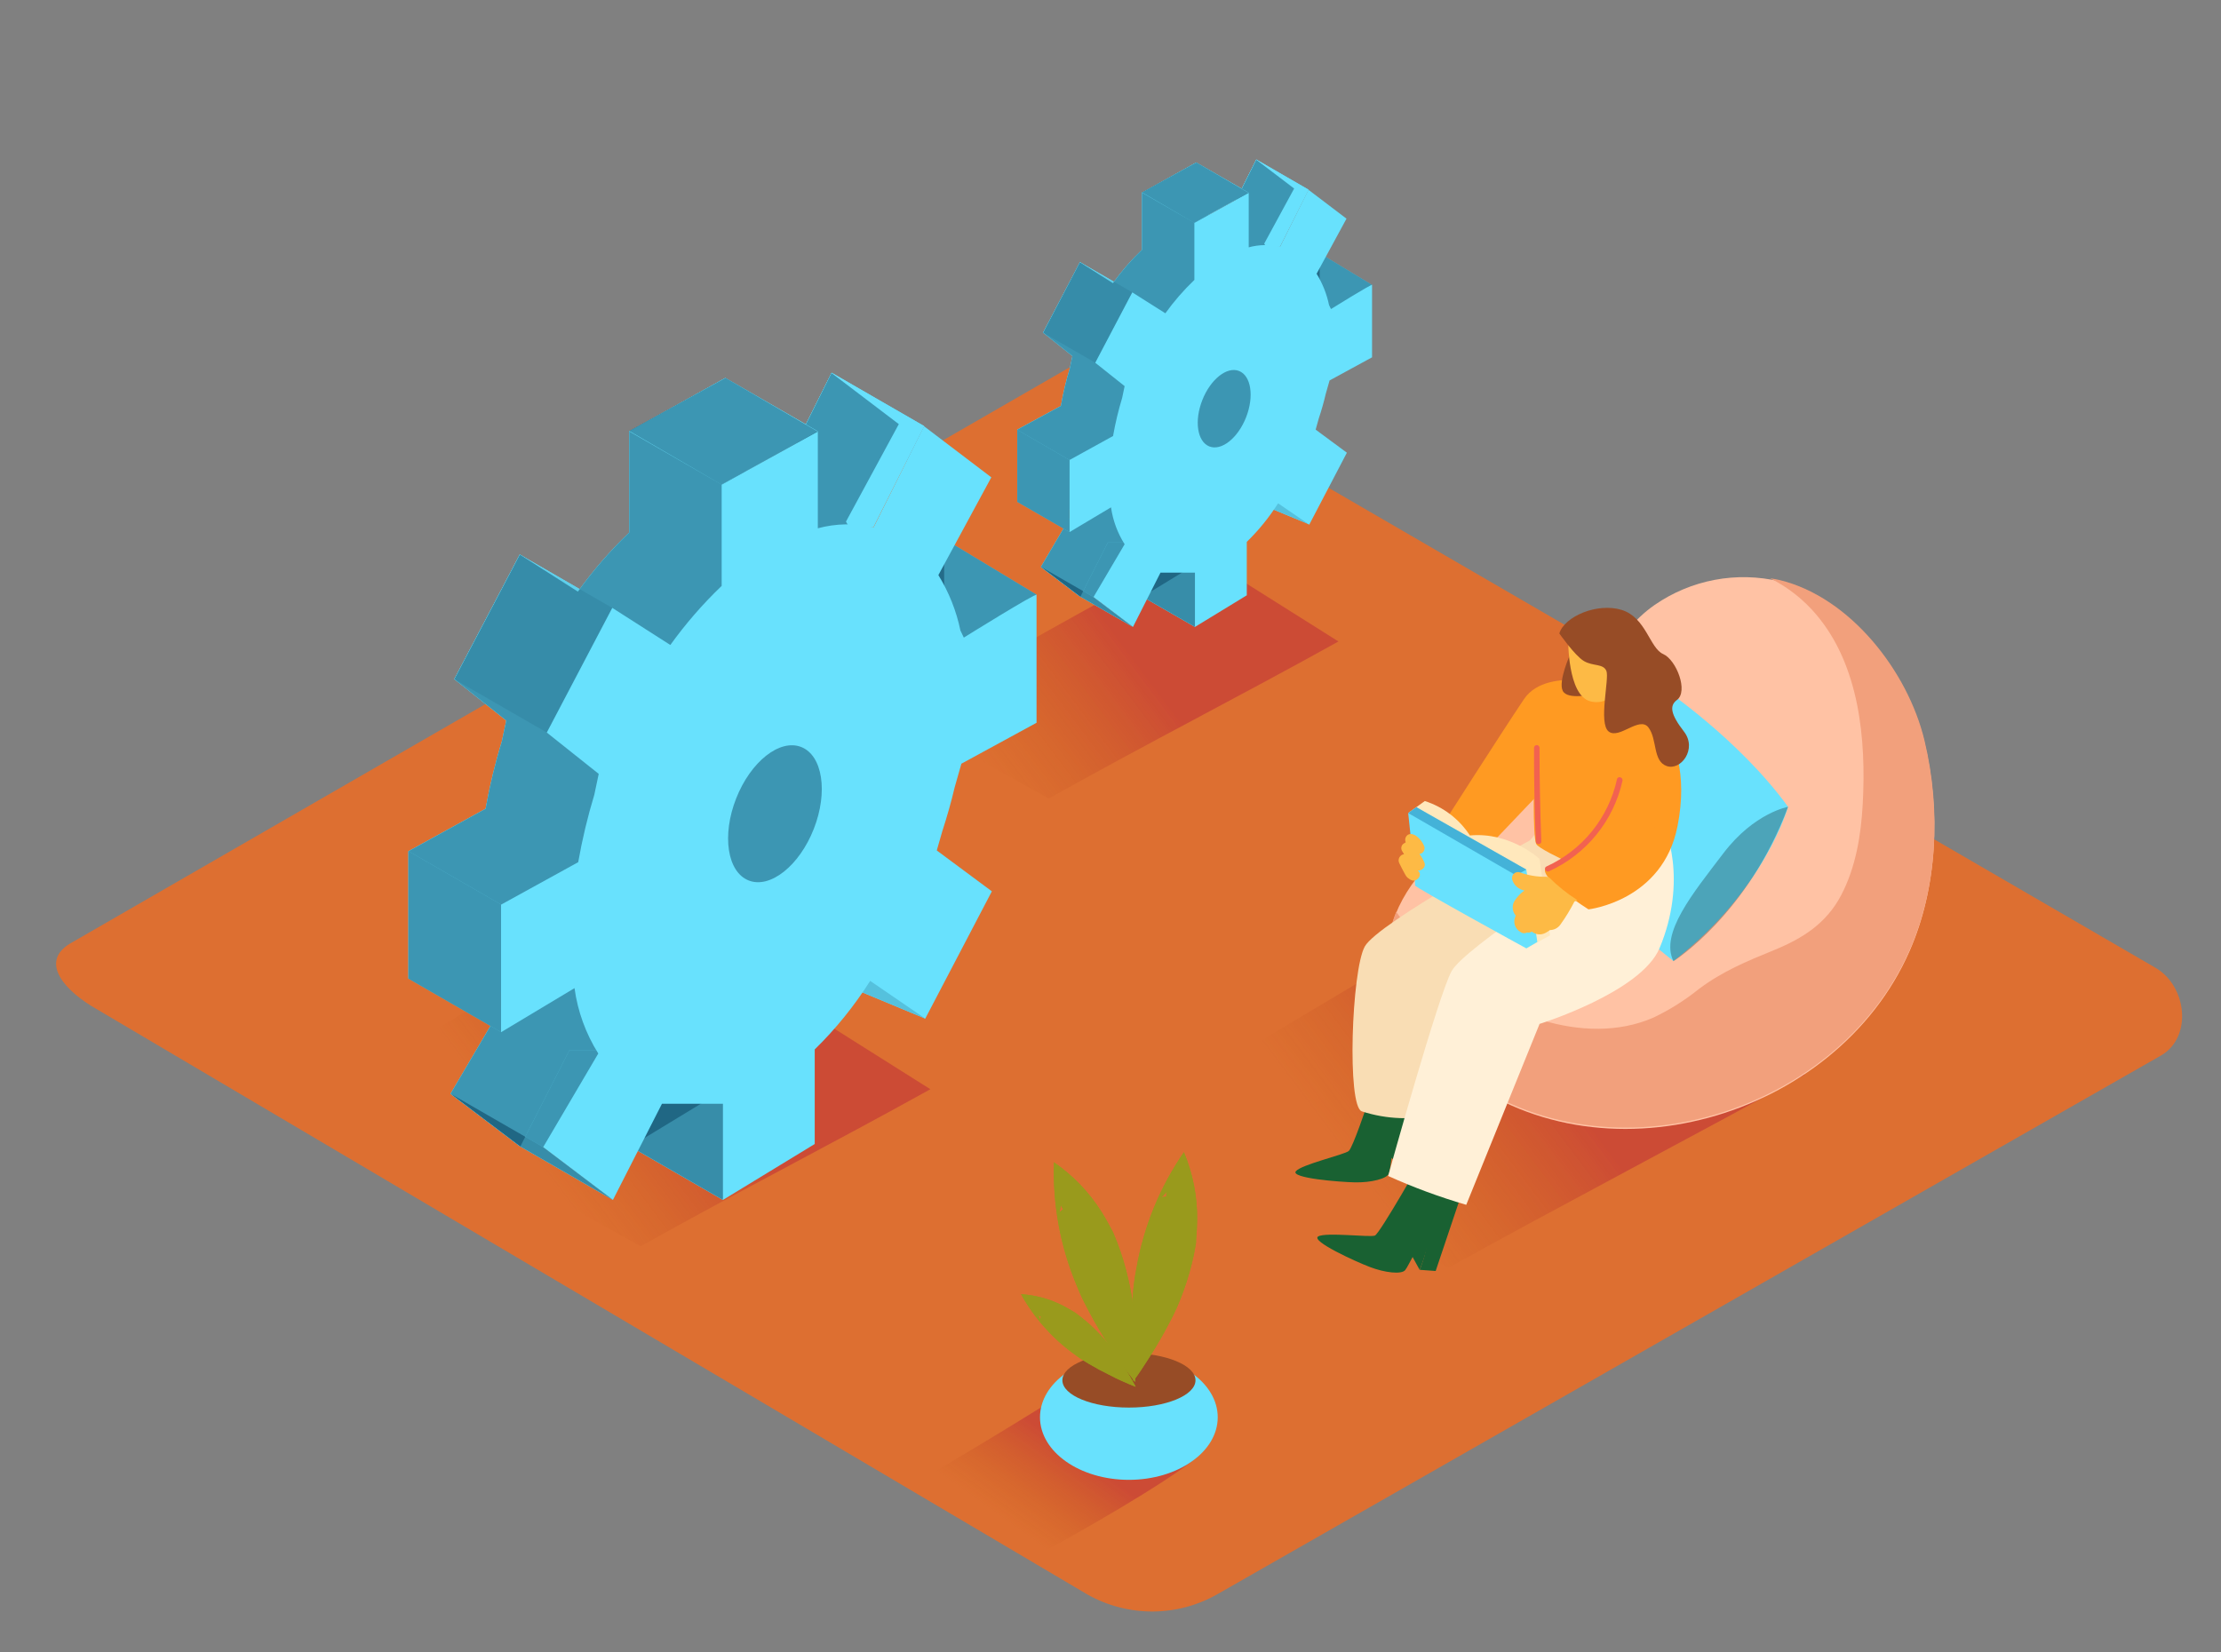 <svg width="86" height="64" viewBox="0 0 86 64" fill="none" xmlns="http://www.w3.org/2000/svg">
<rect x="0" y="0" width="86" height="64" fill="#808080" stroke="none"/>
<path d="M42.113 61.76L3.773 39.102C2.552 38.417 1.505 37.291 2.695 36.555L41.174 14.368C41.752 14.01 42.629 13.775 43.216 14.116L83.463 37.483C84.683 38.191 84.903 40.171 83.677 40.881L47.173 61.726C46.406 62.172 45.535 62.409 44.648 62.415C43.76 62.421 42.886 62.195 42.113 61.76Z" fill="#DD6F31"/>
<path opacity="0.32" d="M46.285 21.355C42.4 23.345 38.617 25.523 34.848 27.729L40.608 30.929C44.49 28.753 47.936 27.008 51.827 24.845L46.285 21.355Z" fill="url(#paint0_linear_1566_4902)"/>
<path opacity="0.32" d="M36.025 42.187L24.827 35.127L13.414 41.935L24.806 48.271C28.689 46.095 32.132 44.35 36.025 42.187Z" fill="url(#paint1_linear_1566_4902)"/>
<path d="M20.008 43.605C20.055 43.699 20.291 44.595 20.481 44.407C20.671 44.22 21.661 44.646 21.661 44.646L24.434 41.124L24.067 39.974H21.574" fill="#68E1FD"/>
<path d="M33.386 28.429L33.647 27.514L36.559 25.926V20.968C36.559 20.87 33.743 22.624 33.743 22.624L33.611 22.347C33.453 21.588 33.164 20.862 32.757 20.203L34.803 16.427L32.198 14.447L30.255 18.347L30.238 18.357C29.529 18.194 28.792 18.207 28.09 18.396V14.639L24.365 16.706V20.625C23.633 21.325 22.967 22.092 22.376 22.914L20.13 21.48L17.593 26.306L19.603 27.906L19.432 28.717C19.17 29.572 18.96 30.443 18.803 31.324L15.816 32.968V37.909L18.66 36.203C18.784 37.102 19.097 37.966 19.58 38.735L17.446 42.362L20.147 44.405L22.046 40.681H24.414V44.405L27.976 42.24V38.581C28.788 37.782 29.504 36.89 30.11 35.925L32.243 37.387L34.822 32.456L32.689 30.874L32.902 30.133C33.096 29.562 33.254 28.992 33.386 28.429Z" fill="#68E1FD"/>
<path d="M40.139 23.032L36.843 21.041L36.023 22.257L37.297 24.924" fill="#68E1FD"/>
<path d="M35.831 39.452L33.395 38.438V36.962" fill="#68E1FD"/>
<path d="M27.99 46.472L24.41 44.407L25.319 41.7L28.54 42.648L27.99 46.472Z" fill="#68E1FD"/>
<path d="M32.202 14.436L35.782 16.501L33.817 20.414L31.669 20.452L31.172 16.501L32.202 14.436Z" fill="#68E1FD"/>
<path d="M31.51 32.108C32.071 30.68 31.853 29.258 31.023 28.932C30.193 28.606 29.065 29.499 28.504 30.927C27.943 32.354 28.161 33.776 28.991 34.102C29.822 34.428 30.949 33.535 31.51 32.108Z" fill="#68E1FD"/>
<path d="M24.363 16.706L27.943 18.771L31.668 16.704L28.088 14.639L24.363 16.706Z" fill="#68E1FD"/>
<path d="M23.706 23.544L20.126 21.478L17.59 26.306L21.17 28.371L23.706 23.544Z" fill="#68E1FD"/>
<path d="M17.449 42.364L21.029 44.427L23.732 46.472L20.15 44.407L17.449 42.364Z" fill="#68E1FD"/>
<path opacity="0.44" d="M20.008 43.605C20.055 43.699 20.291 44.595 20.481 44.407C20.671 44.22 21.661 44.646 21.661 44.646L24.434 41.124L24.067 39.974H21.574" fill="#053855"/>
<path d="M33.386 28.429L33.647 27.514L36.559 25.926V20.968C36.559 20.87 33.743 22.624 33.743 22.624L33.611 22.347C33.453 21.588 33.164 20.862 32.757 20.203L34.803 16.427L32.198 14.447L30.255 18.347L30.238 18.357C29.529 18.194 28.792 18.207 28.09 18.396V14.639L24.365 16.706V20.625C23.633 21.325 22.967 22.092 22.376 22.914L20.13 21.48L17.593 26.306L19.603 27.906L19.432 28.717C19.17 29.572 18.96 30.443 18.803 31.324L15.816 32.968V37.909L18.66 36.203C18.784 37.102 19.097 37.966 19.58 38.735L17.446 42.362L20.147 44.405L22.046 40.681H24.414V44.405L27.976 42.24V38.581C28.788 37.782 29.504 36.89 30.11 35.925L32.243 37.387L34.822 32.456L32.689 30.874L32.902 30.133C33.096 29.562 33.254 28.992 33.386 28.429Z" fill="#68E1FD"/>
<path opacity="0.44" d="M40.139 23.032L36.843 21.041L36.023 22.257L37.297 24.924" fill="#053855"/>
<path d="M35.831 39.452L33.395 38.438V36.962" fill="#68E1FD"/>
<path d="M27.99 46.472L24.41 44.407L25.319 41.7L28.54 42.648L27.99 46.472Z" fill="#68E1FD"/>
<path d="M32.202 14.436L35.782 16.501L33.817 20.414L31.669 20.452L31.172 16.501L32.202 14.436Z" fill="#68E1FD"/>
<path d="M31.51 32.108C32.071 30.68 31.853 29.258 31.023 28.932C30.193 28.606 29.065 29.499 28.504 30.927C27.943 32.354 28.161 33.776 28.991 34.102C29.822 34.428 30.949 33.535 31.51 32.108Z" fill="#68E1FD"/>
<path d="M23.706 23.544L20.126 21.478L17.59 26.306L21.17 28.371L23.706 23.544Z" fill="#68E1FD"/>
<path d="M17.449 42.364L21.029 44.427L23.732 46.472L20.15 44.407L17.449 42.364Z" fill="#68E1FD"/>
<path opacity="0.44" d="M33.386 28.429L33.647 27.514L36.559 25.926V20.968C36.559 20.87 33.743 22.624 33.743 22.624L33.611 22.347C33.453 21.588 33.164 20.862 32.757 20.203L34.803 16.427L32.198 14.447L30.255 18.347L30.238 18.357C29.529 18.194 28.792 18.207 28.09 18.396V14.639L24.365 16.706V20.625C23.633 21.325 22.967 22.092 22.376 22.914L20.13 21.48L17.593 26.306L19.603 27.906L19.432 28.717C19.17 29.572 18.96 30.443 18.803 31.324L15.816 32.968V37.909L18.66 36.203C18.784 37.102 19.097 37.966 19.58 38.735L17.446 42.362L20.147 44.405L22.046 40.681H24.414V44.405L27.976 42.24V38.581C28.788 37.782 29.504 36.89 30.11 35.925L32.243 37.387L34.822 32.456L32.689 30.874L32.902 30.133C33.096 29.562 33.254 28.992 33.386 28.429Z" fill="#053855"/>
<path opacity="0.1" d="M35.831 39.452L33.395 38.438V36.962" fill="#053855"/>
<path opacity="0.1" d="M27.99 46.472L24.41 44.407L25.319 41.7L28.54 42.648L27.99 46.472Z" fill="#053855"/>
<path opacity="0.1" d="M31.51 32.108C32.071 30.68 31.853 29.258 31.023 28.932C30.193 28.606 29.065 29.499 28.504 30.927C27.943 32.354 28.161 33.776 28.991 34.102C29.822 34.428 30.949 33.535 31.51 32.108Z" fill="#053855"/>
<path opacity="0.1" d="M23.706 23.544L20.126 21.478L17.59 26.306L21.17 28.371L23.706 23.544Z" fill="#053855"/>
<path opacity="0.1" d="M17.449 42.364L21.029 44.427L23.732 46.472L20.15 44.407L17.449 42.364Z" fill="#053855"/>
<path opacity="0.1" d="M35.831 39.452L33.395 38.438V36.962" fill="#053855"/>
<path opacity="0.44" d="M27.99 46.472L24.41 44.407L25.319 41.7L28.54 42.648L27.99 46.472Z" fill="#053855"/>
<path d="M36.966 30.494L37.226 29.579L40.136 27.994V23.04C40.136 22.942 37.32 24.695 37.32 24.695L37.188 24.418C37.031 23.659 36.742 22.934 36.335 22.274L38.385 18.488L35.78 16.508L33.832 20.412L33.815 20.422C33.107 20.259 32.369 20.272 31.667 20.461V16.704L27.944 18.773V22.692C27.212 23.393 26.547 24.159 25.956 24.981L23.709 23.544L21.173 28.373L23.183 29.973L23.012 30.784C22.752 31.64 22.544 32.512 22.389 33.393L19.402 35.038V39.979L22.246 38.272C22.369 39.172 22.683 40.035 23.166 40.804L21.032 44.431L23.733 46.475L25.632 42.75H27.993V46.475L31.547 44.309V40.646C32.364 39.847 33.084 38.956 33.694 37.99L35.827 39.452L38.406 34.522L36.273 32.939L36.486 32.198C36.672 31.625 36.834 31.055 36.966 30.494Z" fill="#68E1FD"/>
<path opacity="0.44" d="M31.51 32.108C32.071 30.68 31.853 29.258 31.023 28.932C30.193 28.606 29.065 29.499 28.504 30.927C27.943 32.354 28.161 33.776 28.991 34.102C29.822 34.428 30.949 33.535 31.51 32.108Z" fill="#053855"/>
<path opacity="0.44" d="M17.449 42.364L21.029 44.427L23.732 46.472L20.15 44.407L17.449 42.364Z" fill="#053855"/>
<path d="M24.363 16.706L27.943 18.771L31.668 16.704L28.088 14.639L24.363 16.706Z" fill="#68E1FD"/>
<path opacity="0.44" d="M24.363 16.691L27.937 18.769L31.668 16.717L28.095 14.639L24.363 16.691Z" fill="#053855"/>
<path d="M15.82 32.968L19.4 35.032V39.974L15.82 37.909V32.968Z" fill="#68E1FD"/>
<path opacity="0.44" d="M15.82 32.968L19.4 35.032V39.974L15.82 37.909V32.968Z" fill="#053855"/>
<path d="M41.758 22.66C41.785 22.714 41.918 23.219 42.025 23.115C42.131 23.01 42.697 23.253 42.697 23.253L44.26 21.263L44.047 20.623H42.639" fill="#68E1FD"/>
<path d="M49.309 14.08L49.456 13.564L51.1 12.668V9.869C51.1 9.813 49.509 10.803 49.509 10.803L49.434 10.648C49.345 10.219 49.182 9.809 48.952 9.436L50.111 7.302L48.645 6.187L47.546 8.384C47.146 8.291 46.729 8.299 46.333 8.405V6.293L44.218 7.467V9.675C43.805 10.07 43.428 10.503 43.094 10.967L41.814 10.157L40.391 12.885L41.526 13.79L41.43 14.248C41.283 14.732 41.166 15.225 41.078 15.723L39.391 16.64V19.441L40.989 18.481C41.059 18.99 41.236 19.478 41.509 19.913L40.304 21.958L41.831 23.115L42.898 21.011H44.231V23.115L46.239 21.89V19.821C46.699 19.372 47.106 18.87 47.45 18.328L48.669 19.145L50.126 16.358L48.916 15.464L49.035 15.038C49.148 14.72 49.24 14.402 49.309 14.08Z" fill="#68E1FD"/>
<path d="M53.13 11.036L51.268 9.909L50.805 10.596L51.524 12.104" fill="#68E1FD"/>
<path d="M50.698 20.311L49.32 19.74V18.906" fill="#68E1FD"/>
<path d="M46.267 24.279L44.242 23.113L44.756 21.583L46.576 22.118L46.267 24.279Z" fill="#68E1FD"/>
<path d="M48.645 6.178L50.667 7.345L49.556 9.555L48.342 9.579L48.062 7.345L48.645 6.178Z" fill="#68E1FD"/>
<path d="M48.25 16.163C48.567 15.356 48.445 14.552 47.977 14.368C47.508 14.184 46.872 14.69 46.555 15.497C46.237 16.304 46.36 17.107 46.828 17.291C47.297 17.475 47.933 16.97 48.25 16.163Z" fill="#68E1FD"/>
<path d="M44.219 7.46L46.241 8.627L48.345 7.46L46.322 6.293L44.219 7.46Z" fill="#68E1FD"/>
<path d="M43.847 11.324L41.824 10.157L40.391 12.885L42.413 14.05L43.847 11.324Z" fill="#68E1FD"/>
<path d="M40.312 21.958L42.335 23.123L43.862 24.279L41.838 23.113L40.312 21.958Z" fill="#68E1FD"/>
<path opacity="0.44" d="M41.758 22.66C41.785 22.714 41.918 23.219 42.025 23.115C42.131 23.01 42.697 23.253 42.697 23.253L44.26 21.263L44.047 20.623H42.639" fill="#053855"/>
<path d="M49.309 14.08L49.456 13.564L51.1 12.668V9.869C51.1 9.813 49.509 10.803 49.509 10.803L49.434 10.648C49.345 10.219 49.182 9.809 48.952 9.436L50.111 7.302L48.645 6.187L47.546 8.384C47.146 8.291 46.729 8.299 46.333 8.405V6.293L44.218 7.467V9.675C43.805 10.07 43.428 10.503 43.094 10.967L41.814 10.157L40.391 12.885L41.526 13.79L41.43 14.248C41.283 14.732 41.166 15.225 41.078 15.723L39.391 16.64V19.441L40.989 18.481C41.059 18.99 41.236 19.478 41.509 19.913L40.304 21.958L41.831 23.115L42.898 21.011H44.231V23.115L46.239 21.89V19.821C46.699 19.372 47.106 18.87 47.45 18.328L48.669 19.145L50.126 16.358L48.916 15.464L49.035 15.038C49.148 14.72 49.24 14.402 49.309 14.08Z" fill="#68E1FD"/>
<path opacity="0.44" d="M53.13 11.036L51.268 9.909L50.805 10.596L51.524 12.104" fill="#053855"/>
<path d="M50.698 20.311L49.32 19.74V18.906" fill="#68E1FD"/>
<path d="M46.267 24.279L44.242 23.113L44.756 21.583L46.576 22.118L46.267 24.279Z" fill="#68E1FD"/>
<path d="M48.645 6.178L50.667 7.345L49.556 9.555L48.342 9.579L48.062 7.345L48.645 6.178Z" fill="#68E1FD"/>
<path d="M48.25 16.163C48.567 15.356 48.445 14.552 47.977 14.368C47.508 14.184 46.872 14.69 46.555 15.497C46.237 16.304 46.36 17.107 46.828 17.291C47.297 17.475 47.933 16.97 48.25 16.163Z" fill="#68E1FD"/>
<path d="M43.847 11.324L41.824 10.157L40.391 12.885L42.413 14.05L43.847 11.324Z" fill="#68E1FD"/>
<path d="M40.312 21.958L42.335 23.123L43.862 24.279L41.838 23.113L40.312 21.958Z" fill="#68E1FD"/>
<path opacity="0.44" d="M49.309 14.08L49.456 13.564L51.1 12.668V9.869C51.1 9.813 49.509 10.803 49.509 10.803L49.434 10.648C49.345 10.219 49.182 9.809 48.952 9.436L50.111 7.302L48.645 6.187L47.546 8.384C47.146 8.291 46.729 8.299 46.333 8.405V6.293L44.218 7.467V9.675C43.805 10.07 43.428 10.503 43.094 10.967L41.814 10.157L40.391 12.885L41.526 13.79L41.43 14.248C41.283 14.732 41.166 15.225 41.078 15.723L39.391 16.64V19.441L40.989 18.481C41.059 18.99 41.236 19.478 41.509 19.913L40.304 21.958L41.831 23.115L42.898 21.011H44.231V23.115L46.239 21.89V19.821C46.699 19.372 47.106 18.87 47.45 18.328L48.669 19.145L50.126 16.358L48.916 15.464L49.035 15.038C49.148 14.72 49.24 14.402 49.309 14.08Z" fill="#053855"/>
<path opacity="0.1" d="M50.698 20.311L49.32 19.74V18.906" fill="#053855"/>
<path opacity="0.1" d="M46.267 24.279L44.242 23.113L44.756 21.583L46.576 22.118L46.267 24.279Z" fill="#053855"/>
<path opacity="0.1" d="M48.25 16.163C48.567 15.356 48.445 14.552 47.977 14.368C47.508 14.184 46.872 14.69 46.555 15.497C46.237 16.304 46.36 17.107 46.828 17.291C47.297 17.475 47.933 16.97 48.25 16.163Z" fill="#053855"/>
<path opacity="0.1" d="M43.847 11.324L41.824 10.157L40.391 12.885L42.413 14.05L43.847 11.324Z" fill="#053855"/>
<path opacity="0.1" d="M40.312 21.958L42.335 23.123L43.862 24.279L41.838 23.113L40.312 21.958Z" fill="#053855"/>
<path opacity="0.1" d="M50.698 20.311L49.32 19.74V18.906" fill="#053855"/>
<path opacity="0.44" d="M46.267 24.279L44.242 23.113L44.756 21.583L46.576 22.118L46.267 24.279Z" fill="#053855"/>
<path d="M51.336 15.251L51.483 14.735L53.128 13.839V11.036C53.128 10.98 51.537 11.97 51.537 11.97L51.462 11.814C51.373 11.386 51.21 10.975 50.98 10.603L52.138 8.469L50.666 7.351L49.566 9.557C49.165 9.465 48.748 9.472 48.352 9.579V7.467L46.248 8.634V10.842C45.834 11.237 45.458 11.67 45.124 12.134L43.844 11.324L42.41 14.05L43.547 14.955L43.451 15.413C43.304 15.897 43.187 16.389 43.099 16.887L41.414 17.816V20.608L43.02 19.65C43.093 20.159 43.273 20.646 43.547 21.079L42.342 23.125L43.87 24.282L44.936 22.178H46.27V24.282L48.277 23.057V20.988C48.737 20.539 49.144 20.038 49.489 19.494L50.696 20.32L52.153 17.534L50.944 16.64L51.063 16.213C51.17 15.891 51.261 15.573 51.336 15.251Z" fill="#68E1FD"/>
<path opacity="0.44" d="M48.25 16.163C48.567 15.356 48.445 14.552 47.977 14.368C47.508 14.184 46.872 14.69 46.555 15.497C46.237 16.304 46.36 17.107 46.828 17.291C47.297 17.475 47.933 16.97 48.25 16.163Z" fill="#053855"/>
<path opacity="0.44" d="M40.312 21.958L42.335 23.123L43.862 24.279L41.838 23.113L40.312 21.958Z" fill="#053855"/>
<path d="M44.219 7.46L46.241 8.627L48.345 7.46L46.322 6.293L44.219 7.46Z" fill="#68E1FD"/>
<path opacity="0.44" d="M44.219 7.452L46.237 8.627L48.345 7.467L46.327 6.293L44.219 7.452Z" fill="#053855"/>
<path d="M39.391 16.648L41.413 17.816V20.608L39.391 19.441V16.648Z" fill="#68E1FD"/>
<path opacity="0.44" d="M39.391 16.648L41.413 17.816V20.608L39.391 19.441V16.648Z" fill="#053855"/>
<path opacity="0.32" d="M69.886 41.621L56.109 35.962L44.695 42.769L56.087 49.105C59.974 46.933 65.995 43.782 69.886 41.621Z" fill="url(#paint2_linear_1566_4902)"/>
<path d="M74.51 28.723C73.87 26.052 71.634 23.177 68.903 22.515C68.079 22.321 67.223 22.302 66.391 22.459C65.559 22.617 64.77 22.947 64.073 23.428C62.437 24.563 62.068 26.298 61.121 27.923C59.373 30.921 54.983 32.431 53.929 35.718C53.221 37.928 54.591 40.079 56.261 41.434C61.899 46.008 71.092 43.354 73.944 36.832C75.007 34.408 75.165 31.45 74.51 28.723Z" fill="#FFC2A4"/>
<path d="M74.517 28.674C73.877 26.003 71.642 23.128 68.911 22.466C68.789 22.436 68.666 22.419 68.542 22.398C69.227 22.741 69.835 23.22 70.33 23.806C72.002 25.781 72.262 28.642 72.128 31.132C72.062 32.341 71.861 33.589 71.292 34.673C70.722 35.757 69.816 36.343 68.676 36.806C67.631 37.233 66.694 37.623 65.79 38.3C65.25 38.735 64.662 39.107 64.036 39.407C62.679 40.006 61.135 39.94 59.736 39.522C57.413 38.824 55.407 37.336 54.065 35.315C54.018 35.43 53.973 35.548 53.937 35.667C53.229 37.877 54.598 40.028 56.269 41.382C61.907 45.956 71.1 43.302 73.952 36.781C75.014 34.359 75.172 31.401 74.517 28.674Z" fill="#F2A07C"/>
<path d="M60.359 32.747C60.359 32.747 60.799 29.843 64.364 26.63C64.364 26.63 67.323 28.612 69.236 31.249C69.236 31.249 68.338 34.485 64.799 37.222C64.799 37.229 61.439 34.596 60.359 32.747Z" fill="#68E1FD"/>
<path opacity="0.27" d="M69.237 31.249C69.237 31.249 67.928 31.477 66.737 33.041C65.547 34.605 64.271 36.143 64.798 37.229C64.8 37.229 67.684 35.413 69.237 31.249Z" fill="black"/>
<path opacity="0.27" d="M64.309 34.328C63.063 32.674 63.39 30.566 64.156 28.781C64.16 28.754 64.156 28.727 64.143 28.704C64.13 28.68 64.11 28.662 64.085 28.651C64.06 28.64 64.033 28.638 64.007 28.645C63.981 28.652 63.958 28.668 63.942 28.689C63.14 30.554 62.829 32.742 64.126 34.472C64.147 34.49 64.173 34.5 64.201 34.5C64.228 34.501 64.255 34.492 64.276 34.475C64.298 34.458 64.313 34.434 64.319 34.407C64.325 34.38 64.322 34.352 64.309 34.328Z" fill="black"/>
<path d="M54.97 49.182L54.543 48.403C54.543 48.403 54.893 47.789 55.202 47.831C55.511 47.874 54.97 49.182 54.97 49.182Z" fill="#196132"/>
<path d="M55.158 44.725C55.158 44.725 53.432 47.778 53.238 47.855C53.044 47.932 51.318 47.714 51.039 47.891C50.759 48.068 52.462 48.851 53.044 49.073C53.626 49.295 54.262 49.367 54.409 49.195C54.556 49.022 55.019 47.928 55.188 48.077C55.356 48.226 54.975 49.182 54.975 49.182L55.591 49.227L56.935 45.227" fill="#196132"/>
<path d="M54.321 45.227L53.645 44.644C53.645 44.644 53.764 43.947 54.071 43.88C54.378 43.814 54.321 45.227 54.321 45.227Z" fill="#196132"/>
<path d="M52.935 42.792C52.935 42.792 52.385 44.437 52.227 44.578C52.069 44.719 50.373 45.107 50.175 45.367C49.977 45.628 51.841 45.781 52.464 45.794C53.087 45.807 53.718 45.653 53.789 45.44C53.859 45.227 53.927 44.041 54.136 44.122C54.346 44.203 54.313 45.233 54.313 45.233L54.909 45.065L54.804 40.847" fill="#196132"/>
<path d="M60.839 30.618C61.121 30.889 61.78 34.656 61.341 36.465C60.901 38.274 56.507 39.025 56.507 39.025L55.707 43.149C54.724 43.393 53.693 43.357 52.731 43.044C52.15 42.856 52.334 37.581 52.846 36.659C53.358 35.738 59.246 32.546 59.246 32.546" fill="#F9DDB4"/>
<path d="M64.257 31.74C64.538 32.011 65.349 34.129 64.257 36.73C63.536 38.436 59.614 39.657 59.614 39.657L56.775 46.664C55.742 46.363 54.731 45.99 53.75 45.547C53.75 45.547 55.696 38.536 56.208 37.613C56.72 36.689 61.82 33.444 61.82 33.444" fill="#FFF0D7"/>
<path d="M62.861 26.667C62.861 26.667 65.768 27.874 64.956 32C64.384 34.901 61.508 35.221 61.508 35.221C61.508 35.221 59.624 34.035 59.836 33.638L62.395 32.305L59.496 30.84L57.404 33.035L55.91 31.87C55.91 31.87 58.069 28.482 59.008 27.083C59.946 25.683 62.861 26.667 62.861 26.667Z" fill="#FF9A22"/>
<path d="M59.101 33.679L59.613 33.267C59.613 33.267 58.482 32.213 56.916 32.358C56.506 31.726 55.889 31.255 55.171 31.025L54.531 31.488" fill="#FFE8BC"/>
<path d="M59.614 33.267L60.019 36.228L59.102 36.732L58.383 34.025" fill="#FFE8BC"/>
<path d="M59.101 33.679L59.528 36.484L59.101 36.732C59.101 36.732 54.749 34.347 54.79 34.293C54.83 34.24 54.527 31.49 54.527 31.49" fill="#68E1FD"/>
<path d="M54.843 31.262L59.101 33.679L58.702 33.903L54.527 31.49L54.843 31.262Z" fill="#68E1FD"/>
<path opacity="0.42" d="M54.843 31.262L59.101 33.679L58.702 33.903L54.527 31.49L54.843 31.262Z" fill="#1371A5"/>
<path d="M58.554 34.067C58.544 34.028 58.544 33.987 58.555 33.947C58.566 33.908 58.586 33.873 58.615 33.844C58.644 33.815 58.679 33.795 58.718 33.784C58.758 33.773 58.799 33.773 58.838 33.783C59.17 33.906 59.522 33.965 59.875 33.958C59.913 33.957 59.95 33.966 59.984 33.984C60.316 34.318 60.684 34.613 61.082 34.865L60.963 34.92C60.805 35.23 60.624 35.528 60.421 35.81C60.375 35.876 60.314 35.929 60.243 35.966C60.172 36.003 60.094 36.023 60.014 36.023C59.961 36.063 59.905 36.099 59.847 36.13C59.764 36.176 59.668 36.197 59.573 36.188C59.478 36.18 59.388 36.143 59.314 36.083C59.259 36.118 59.192 36.13 59.128 36.117C59.087 36.139 59.04 36.148 58.993 36.143C58.947 36.139 58.903 36.121 58.866 36.092C58.761 36.03 58.685 35.93 58.652 35.813C58.62 35.696 58.635 35.571 58.693 35.465C58.619 35.379 58.577 35.271 58.574 35.158C58.57 35.045 58.607 34.935 58.676 34.846C58.772 34.708 58.891 34.587 59.028 34.49C58.918 34.47 58.815 34.42 58.731 34.346C58.647 34.271 58.586 34.175 58.554 34.067Z" fill="#FDBA45"/>
<path d="M54.367 33.084C54.341 33.045 54.318 33.005 54.294 32.966C54.276 32.94 54.265 32.909 54.261 32.877C54.256 32.845 54.259 32.813 54.27 32.782C54.279 32.752 54.296 32.724 54.319 32.701C54.341 32.677 54.368 32.66 54.399 32.648L54.431 32.619C54.408 32.567 54.405 32.509 54.422 32.455C54.44 32.401 54.476 32.355 54.525 32.326C54.558 32.31 54.594 32.301 54.631 32.301C54.668 32.301 54.705 32.31 54.738 32.326C54.758 32.331 54.778 32.339 54.795 32.35C54.959 32.453 55.084 32.608 55.152 32.789C55.165 32.838 55.162 32.891 55.143 32.938C55.123 32.985 55.089 33.024 55.045 33.05C55.02 33.063 54.992 33.072 54.964 33.075C55.045 33.181 55.111 33.298 55.16 33.423C55.22 33.585 55.054 33.728 54.906 33.713L54.941 33.76C55.069 33.926 54.857 34.15 54.68 34.099C54.617 34.078 54.559 34.044 54.51 34C54.461 33.956 54.422 33.901 54.394 33.841C54.32 33.705 54.247 33.568 54.181 33.429C54.164 33.395 54.156 33.357 54.156 33.319C54.157 33.28 54.167 33.243 54.185 33.209C54.203 33.175 54.229 33.146 54.261 33.124C54.292 33.102 54.329 33.089 54.367 33.084Z" fill="#FDBA45"/>
<path d="M59.403 29.792C59.403 29.792 59.332 32.407 59.488 32.693C59.644 32.979 62.406 34.153 62.406 34.153L64.113 31.998L59.403 29.792Z" fill="#FF9A22"/>
<path d="M60.81 25.316C60.81 25.316 60.324 26.383 60.512 26.758C60.7 27.134 61.724 26.878 61.724 26.878" fill="#974C26"/>
<path d="M60.723 24.774C60.723 24.774 60.693 26.929 61.576 27.162C62.459 27.394 62.929 26.308 62.929 26.308C62.929 26.308 63.108 24.853 62.822 24.548C62.536 24.243 61.19 24.164 60.723 24.774Z" fill="#FDBA45"/>
<path d="M60.379 24.533C60.379 24.533 60.974 25.387 61.326 25.6C61.678 25.813 62.077 25.692 62.201 25.984C62.325 26.276 61.883 28.009 62.288 28.331C62.694 28.653 63.483 27.718 63.831 28.177C64.178 28.636 63.991 29.48 64.537 29.67C65.083 29.86 65.727 29.011 65.207 28.337C64.686 27.663 64.635 27.332 64.934 27.11C65.379 26.78 64.919 25.562 64.398 25.331C63.878 25.101 63.737 23.919 62.8 23.625C61.864 23.33 60.582 23.868 60.379 24.533Z" fill="#974C26"/>
<path d="M59.612 28.964C59.612 30.17 59.636 31.379 59.682 32.591C59.682 32.727 59.469 32.727 59.469 32.591C59.419 31.385 59.396 30.176 59.399 28.964C59.399 28.936 59.41 28.909 59.43 28.889C59.45 28.869 59.477 28.858 59.505 28.858C59.534 28.858 59.561 28.869 59.581 28.889C59.601 28.909 59.612 28.936 59.612 28.964Z" fill="#F26250"/>
<path d="M59.876 33.562C60.564 33.249 61.169 32.781 61.645 32.194C62.12 31.606 62.451 30.916 62.613 30.178C62.643 30.044 62.847 30.101 62.826 30.236C62.656 31.002 62.31 31.719 61.815 32.328C61.32 32.938 60.689 33.424 59.974 33.747C59.859 33.803 59.761 33.619 59.876 33.562Z" fill="#F26250"/>
<path opacity="0.32" d="M40.335 54.494C38.731 55.496 37.201 56.399 35.676 57.308C37.244 58.172 39.413 59.398 40.482 60.06C41.525 59.496 45.09 57.489 46.366 56.433L40.335 54.494Z" fill="url(#paint3_linear_1566_4902)"/>
<path d="M43.711 57.316C45.611 57.316 47.152 56.231 47.152 54.893C47.152 53.554 45.611 52.469 43.711 52.469C41.81 52.469 40.27 53.554 40.27 54.893C40.27 56.231 41.81 57.316 43.711 57.316Z" fill="#68E1FD"/>
<path d="M43.714 54.517C45.137 54.517 46.291 54.044 46.291 53.461C46.291 52.878 45.137 52.405 43.714 52.405C42.291 52.405 41.137 52.878 41.137 53.461C41.137 54.044 42.291 54.517 43.714 54.517Z" fill="#974C26"/>
<path d="M43.886 53.487C44.1 53.203 44.292 52.904 44.505 52.57C44.778 52.143 45.034 51.706 45.267 51.255C45.485 50.855 45.671 50.439 45.823 50.01C45.993 49.544 46.129 49.067 46.231 48.582C46.256 48.454 46.28 48.326 46.301 48.198C46.301 48.139 46.312 48.145 46.312 48.154C46.312 48.162 46.312 48.113 46.312 48.043C46.335 47.782 46.352 47.522 46.355 47.26C46.367 46.356 46.193 45.459 45.843 44.625C44.912 45.975 44.285 47.509 44.004 49.124C43.985 49.221 43.968 49.318 43.952 49.414C43.952 49.414 43.927 49.592 43.916 49.662L43.888 49.905C43.876 50.027 43.864 50.15 43.854 50.274C43.816 50.748 43.799 51.226 43.801 51.701C43.812 52.297 43.839 52.892 43.886 53.487ZM44.983 46.374C45.045 46.303 45.109 46.232 45.175 46.161C45.157 46.221 45.153 46.285 45.162 46.347C45.101 46.347 45.041 46.356 44.983 46.374Z" fill="#999A1C"/>
<path d="M43.951 53.53C43.968 53.182 43.977 52.819 43.977 52.425C43.977 51.919 43.953 51.411 43.906 50.908C43.871 50.453 43.799 50.003 43.693 49.559C43.585 49.076 43.442 48.602 43.266 48.139C43.219 48.017 43.17 47.898 43.119 47.778C43.096 47.723 43.1 47.727 43.104 47.736L43.051 47.637C42.929 47.407 42.803 47.176 42.665 46.957C42.187 46.19 41.555 45.53 40.811 45.018C40.757 46.656 41.058 48.286 41.694 49.796C41.731 49.887 41.769 49.978 41.807 50.067L41.91 50.295L42.018 50.509C42.074 50.62 42.131 50.729 42.189 50.837C42.413 51.264 42.656 51.667 42.914 52.066C43.245 52.57 43.59 53.056 43.951 53.53ZM41.028 46.955C41.043 46.861 41.06 46.768 41.08 46.675C41.097 46.735 41.128 46.791 41.169 46.837C41.116 46.869 41.069 46.908 41.028 46.955Z" fill="#999A1C"/>
<path d="M43.975 53.711C43.872 53.517 43.761 53.318 43.631 53.105C43.467 52.832 43.292 52.565 43.104 52.309C42.94 52.075 42.757 51.854 42.558 51.648C42.343 51.422 42.112 51.212 41.867 51.019L41.671 50.871C41.641 50.85 41.645 50.85 41.649 50.852L41.59 50.816C41.449 50.731 41.308 50.648 41.163 50.573C40.657 50.313 40.103 50.161 39.535 50.125C40.035 51.026 40.724 51.808 41.555 52.418L41.705 52.527L41.833 52.617L41.963 52.7L42.161 52.821C42.419 52.975 42.682 53.117 42.951 53.248C43.277 53.421 43.62 53.572 43.975 53.711ZM40.273 51.106C40.251 51.051 40.23 50.995 40.211 50.94C40.24 50.966 40.275 50.986 40.312 50.997C40.291 51.031 40.276 51.068 40.267 51.106H40.273Z" fill="#999A1C"/>
<path d="M43.886 53.487C44.1 53.203 44.292 52.904 44.505 52.57C44.778 52.143 45.034 51.706 45.267 51.255C45.485 50.855 45.671 50.439 45.823 50.01C45.993 49.544 46.129 49.067 46.231 48.582C46.256 48.454 46.28 48.326 46.301 48.198C46.301 48.139 46.312 48.145 46.312 48.154C46.312 48.162 46.312 48.113 46.312 48.043C46.335 47.782 46.352 47.522 46.355 47.26C46.367 46.356 46.193 45.459 45.843 44.625C44.912 45.975 44.285 47.509 44.004 49.124C43.985 49.221 43.968 49.318 43.952 49.414C43.952 49.414 43.927 49.592 43.916 49.662L43.888 49.905C43.876 50.027 43.864 50.15 43.854 50.274C43.816 50.748 43.799 51.226 43.801 51.701C43.812 52.297 43.839 52.892 43.886 53.487ZM44.983 46.374C45.045 46.303 45.109 46.232 45.175 46.161C45.157 46.221 45.153 46.285 45.162 46.347C45.101 46.347 45.041 46.356 44.983 46.374Z" fill="#999A1C"/>
<path d="M43.951 53.53C43.968 53.182 43.977 52.819 43.977 52.425C43.977 51.919 43.953 51.411 43.906 50.908C43.871 50.453 43.799 50.003 43.693 49.559C43.585 49.076 43.442 48.602 43.266 48.139C43.219 48.017 43.17 47.898 43.119 47.778C43.096 47.723 43.1 47.727 43.104 47.736L43.051 47.637C42.929 47.407 42.803 47.176 42.665 46.957C42.187 46.19 41.555 45.53 40.811 45.018C40.757 46.656 41.058 48.286 41.694 49.796C41.731 49.887 41.769 49.978 41.807 50.067L41.91 50.295L42.018 50.509C42.074 50.62 42.131 50.729 42.189 50.837C42.413 51.264 42.656 51.667 42.914 52.066C43.245 52.57 43.59 53.056 43.951 53.53ZM41.028 46.955C41.043 46.861 41.06 46.768 41.08 46.675C41.097 46.735 41.128 46.791 41.169 46.837C41.116 46.869 41.069 46.908 41.028 46.955Z" fill="#999A1C"/>
<path d="M43.975 53.711C43.872 53.517 43.761 53.318 43.631 53.105C43.467 52.832 43.292 52.565 43.104 52.309C42.94 52.075 42.757 51.854 42.558 51.648C42.343 51.422 42.112 51.212 41.867 51.019L41.671 50.871C41.641 50.85 41.645 50.85 41.649 50.852L41.59 50.816C41.449 50.731 41.308 50.648 41.163 50.573C40.657 50.313 40.103 50.161 39.535 50.125C40.035 51.026 40.724 51.808 41.555 52.418L41.705 52.527L41.833 52.617L41.963 52.7L42.161 52.821C42.419 52.975 42.682 53.117 42.951 53.248C43.277 53.421 43.62 53.572 43.975 53.711ZM40.273 51.106C40.251 51.051 40.23 50.995 40.211 50.94C40.24 50.966 40.275 50.986 40.312 50.997C40.291 51.031 40.276 51.068 40.267 51.106H40.273Z" fill="#999A1C"/>
<defs>
<linearGradient id="paint0_linear_1566_4902" x1="38.327" y1="30.044" x2="44.153" y2="25.675" gradientUnits="userSpaceOnUse">
<stop stop-color="#AA4200" stop-opacity="0"/>
<stop offset="0.98" stop-color="#AA003D"/>
</linearGradient>
<linearGradient id="paint1_linear_1566_4902" x1="20.761" y1="45.028" x2="26.587" y2="40.659" gradientUnits="userSpaceOnUse">
<stop stop-color="#AA4200" stop-opacity="0"/>
<stop offset="0.98" stop-color="#AA003D"/>
</linearGradient>
<linearGradient id="paint2_linear_1566_4902" x1="52.693" y1="45.643" x2="59.46" y2="40.565" gradientUnits="userSpaceOnUse">
<stop stop-color="#AA4200" stop-opacity="0"/>
<stop offset="0.98" stop-color="#AA003D"/>
</linearGradient>
<linearGradient id="paint3_linear_1566_4902" x1="39.345" y1="59.213" x2="41.53" y2="56.16" gradientUnits="userSpaceOnUse">
<stop stop-color="#AA4200" stop-opacity="0"/>
<stop offset="0.98" stop-color="#AA003D"/>
</linearGradient>
</defs>
</svg>
